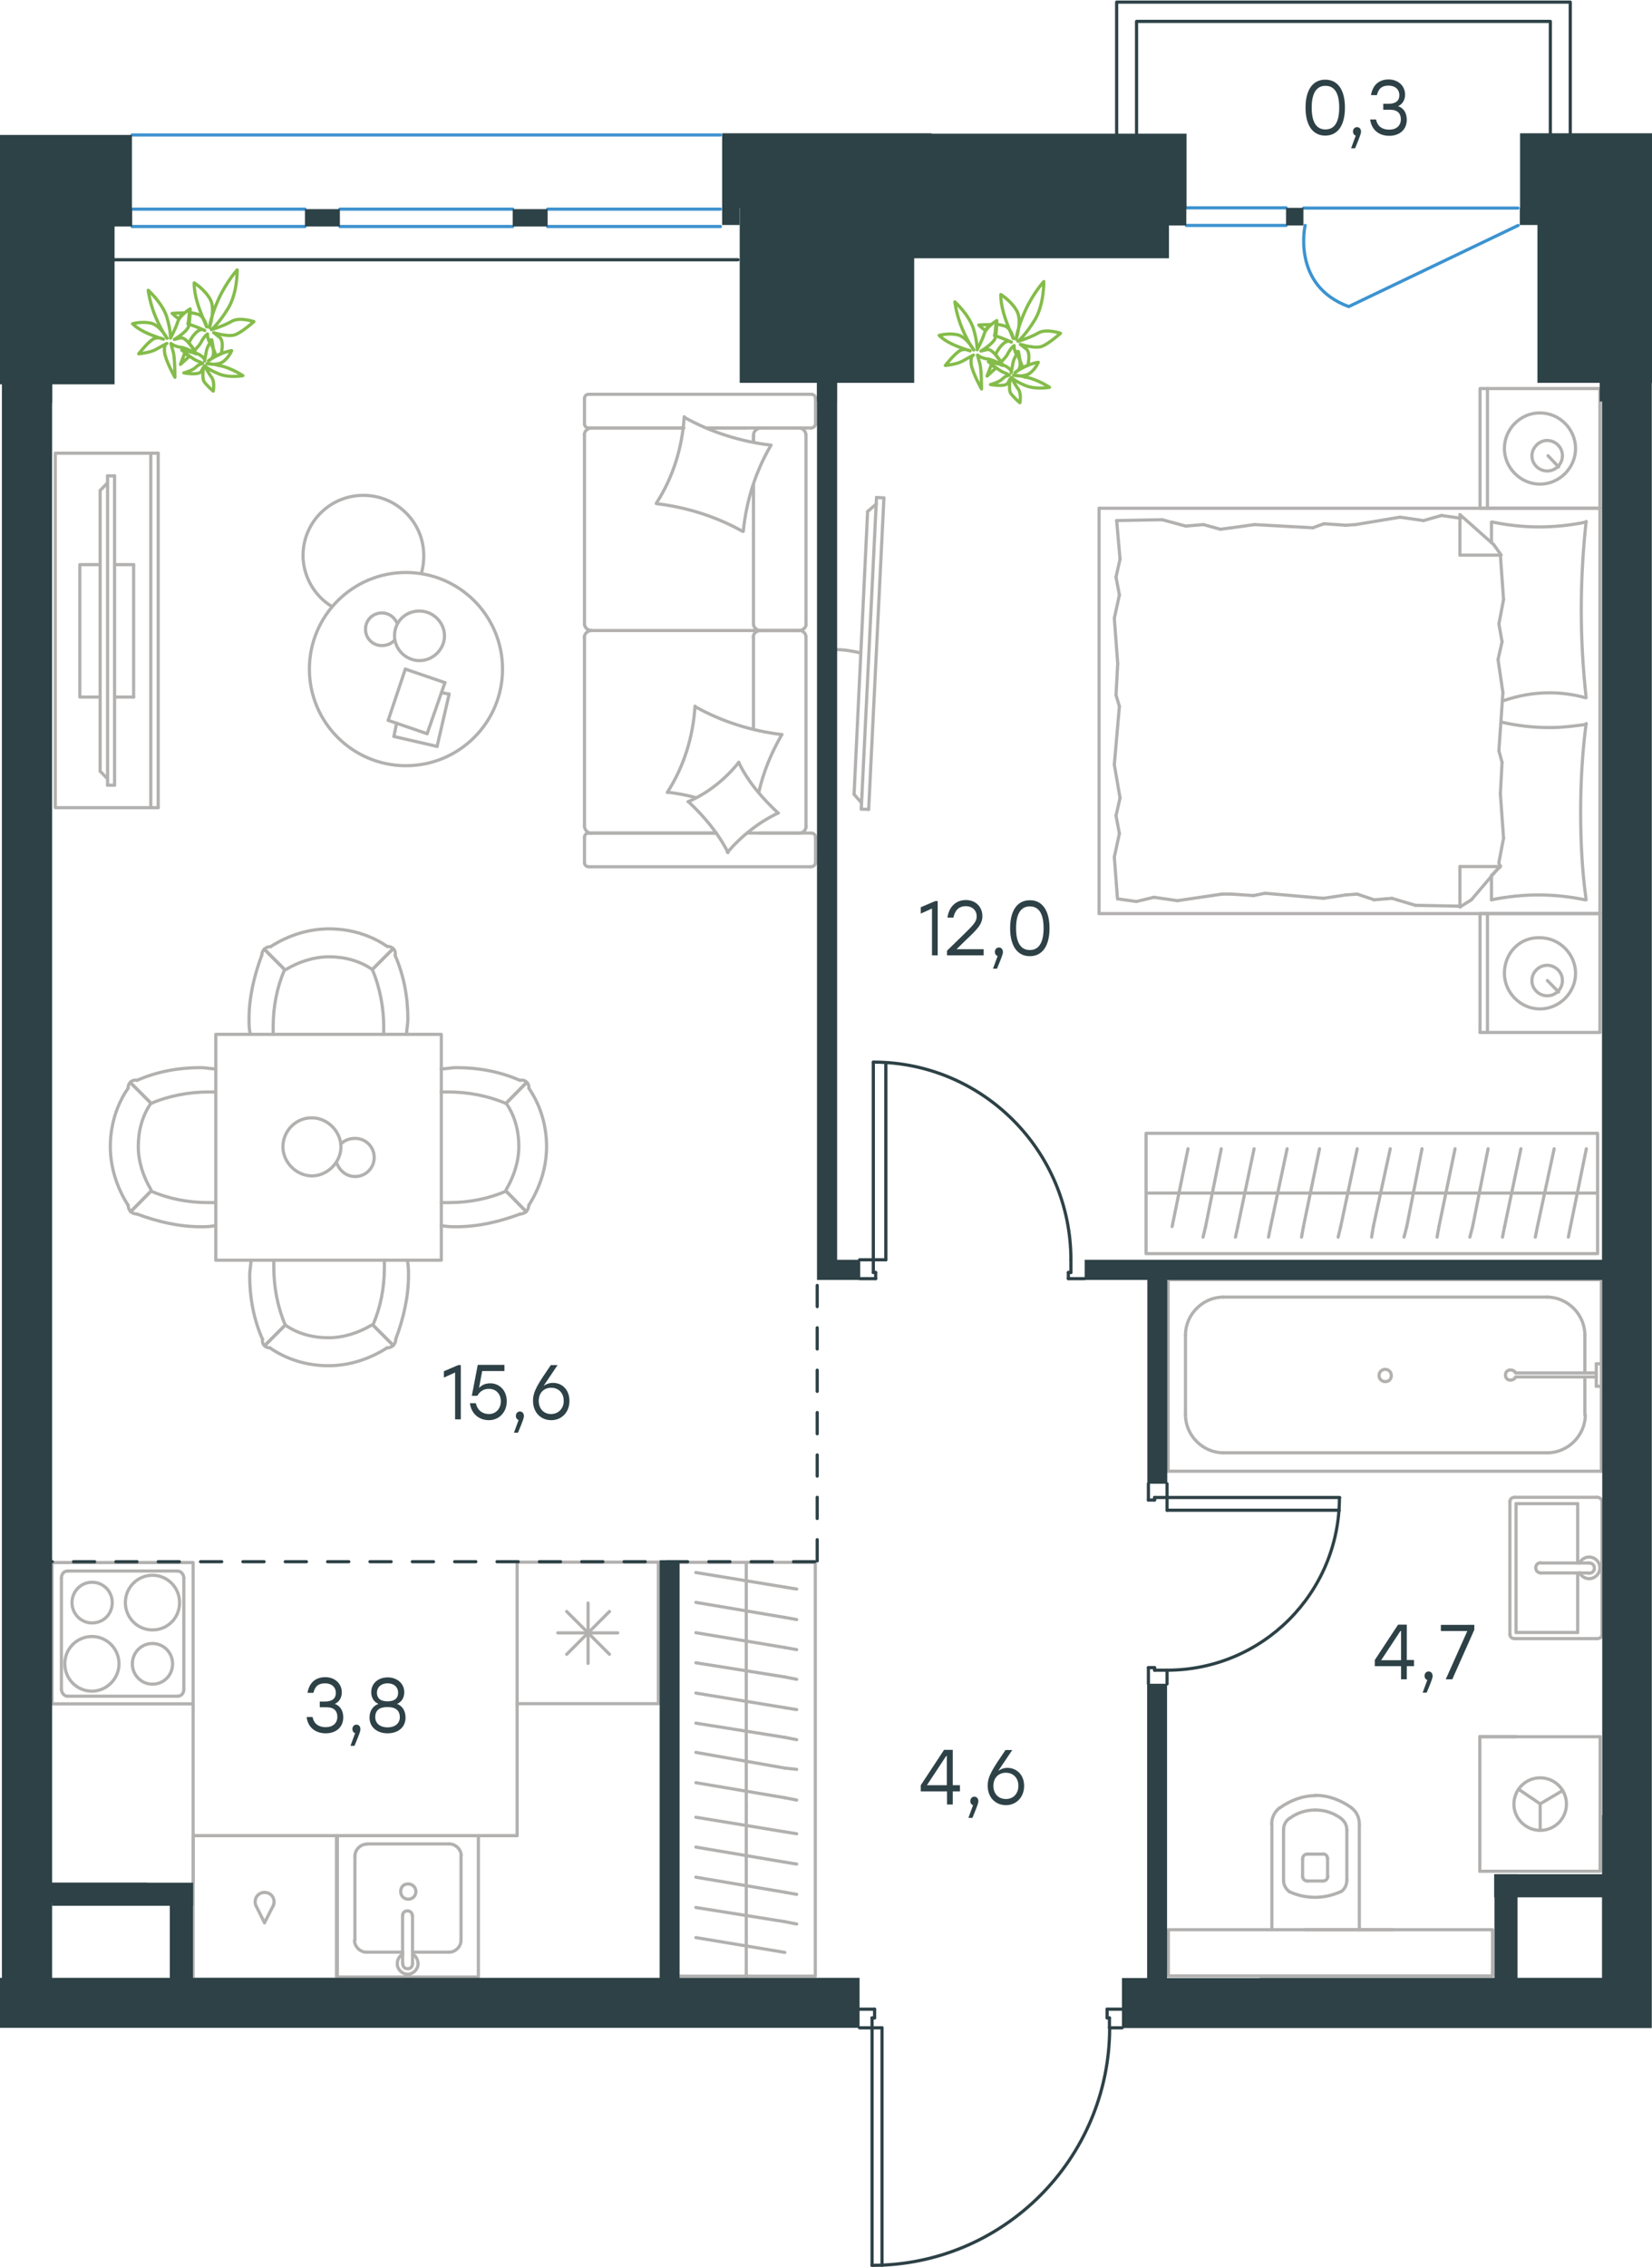 <?xml version="1.0" encoding="utf-8"?>
<!-- Generator: Adobe Illustrator 26.5.0, SVG Export Plug-In . SVG Version: 6.00 Build 0)  -->
<svg version="1.1" id="Слой_1" xmlns="http://www.w3.org/2000/svg" xmlns:xlink="http://www.w3.org/1999/xlink" x="0px" y="0px"
	 viewBox="0 0 780.1 1070" style="enable-background:new 0 0 780.1 1070;" xml:space="preserve">
<style type="text/css">
	.st0{fill:none;stroke:#B2B1B0;stroke-width:1.5;stroke-linecap:round;stroke-linejoin:round;stroke-miterlimit:22.926;}
	.st1{fill:none;stroke:#2D4146;stroke-width:1.5;stroke-linecap:round;stroke-linejoin:round;stroke-miterlimit:22.926;}
	.st2{enable-background:new    ;}
	.st3{fill:#2D4146;}
	
		.st4{fill:none;stroke:#2D4146;stroke-width:1.5;stroke-linecap:round;stroke-linejoin:round;stroke-miterlimit:22.926;stroke-dasharray:10;}
	.st5{fill:none;stroke:#84BC4A;stroke-width:1.5;stroke-linecap:round;stroke-linejoin:round;stroke-miterlimit:22.926;}
	.st6{fill-rule:evenodd;clip-rule:evenodd;fill:#2D4146;}
	.st7{fill-rule:evenodd;clip-rule:evenodd;fill:#2D4247;}
	.st8{fill:none;stroke:#3F93CF;stroke-width:1.5;stroke-linecap:round;stroke-linejoin:round;stroke-miterlimit:22.926;}
	.st9{fill:none;stroke:#2D4247;stroke-width:1.5;stroke-linecap:round;stroke-linejoin:round;stroke-miterlimit:22.926;}
	.st10{fill:none;stroke:#3C93D0;stroke-width:1.5;stroke-linecap:round;stroke-linejoin:round;stroke-miterlimit:22.926;}
</style>
<g>
	<line class="st0" x1="310.9" y1="737.3" x2="310.9" y2="804.1"/>
	<line class="st0" x1="277.7" y1="756.6" x2="277.7" y2="785.1"/>
	<line class="st0" x1="267.6" y1="780.8" x2="287.8" y2="760.6"/>
	<line class="st0" x1="267.6" y1="760.6" x2="287.8" y2="780.8"/>
	<line class="st0" x1="263.4" y1="770.7" x2="291.7" y2="770.7"/>
	<line class="st0" x1="310.9" y1="804.1" x2="244.2" y2="804.1"/>
	<line class="st0" x1="244.2" y1="737.3" x2="244.2" y2="804.1"/>
	<line class="st0" x1="310.9" y1="737.3" x2="244.2" y2="737.3"/>
</g>
<g>
	<path class="st0" d="M53,756.4c0-5.3-4.2-9.6-9.5-9.6s-9.5,4.3-9.5,9.6s4.2,9.6,9.5,9.6C48.7,766,53,762,53,756.4z"/>
	<path class="st0" d="M56.2,785.3c0-7-5.6-12.9-12.8-12.9c-6.9,0-12.8,5.6-12.8,12.9c0,7,5.6,12.9,12.8,12.9
		C50.4,798.2,56.2,792.3,56.2,785.3z"/>
	<path class="st0" d="M81.5,785.3c0-5.3-4.2-9.6-9.5-9.6s-9.5,4.3-9.5,9.6s4.2,9.6,9.5,9.6C77.3,794.9,81.5,790.7,81.5,785.3z"/>
	<path class="st0" d="M84.8,756.4c0-7-5.6-12.9-12.8-12.9c-6.9,0-12.8,5.6-12.8,12.9c0,7,5.6,12.9,12.8,12.9S84.8,763.6,84.8,756.4z
		"/>
	<line class="st0" x1="29" y1="797.3" x2="29" y2="744.8"/>
	<line class="st0" x1="83.9" y1="800.6" x2="31.9" y2="800.6"/>
	<line class="st0" x1="86.8" y1="744.8" x2="86.8" y2="797.3"/>
	<line class="st0" x1="31.9" y1="741.5" x2="83.9" y2="741.5"/>
	<path class="st0" d="M86.8,797.3L86.8,797.3c0,2-1.3,3.3-2.9,3.3"/>
	<path class="st0" d="M29,744.8L29,744.8c0-2,1.3-3.3,2.9-3.3"/>
	<path class="st0" d="M31.9,800.6L31.9,800.6c-1.6,0-2.9-1.7-2.9-3.3"/>
	<path class="st0" d="M83.9,741.5L83.9,741.5c1.6,0,2.9,1.7,2.9,3.3"/>
	<rect x="24.6" y="737.5" class="st0" width="66.6" height="66.7"/>
</g>
<g>
	<g>
		<rect x="159.3" y="866.4" class="st0" width="66.6" height="66.7"/>
		<line class="st0" x1="190.1" y1="904.2" x2="190.1" y2="926.6"/>
		<line class="st0" x1="194.8" y1="921.4" x2="212.2" y2="921.4"/>
		<line class="st0" x1="212.2" y1="870.3" x2="173" y2="870.3"/>
		<line class="st0" x1="173" y1="921.4" x2="190.1" y2="921.4"/>
		<line class="st0" x1="167.6" y1="876" x2="167.6" y2="915.8"/>
		<line class="st0" x1="194.8" y1="926.6" x2="194.8" y2="904.2"/>
		<line class="st0" x1="217.7" y1="915.8" x2="217.7" y2="876"/>
		<path class="st0" d="M190.1,904.2L190.1,904.2c0-1.3,0.9-2.3,2.3-2.3c1.3,0,2.3,0.9,2.3,2.3"/>
		<path class="st0" d="M217.7,915.8c0,2.9-2.6,5.6-5.6,5.6"/>
		<path class="st0" d="M194.8,922.3c1.6,0.9,2.6,2.6,2.6,4.6c0,2.6-2.3,4.9-4.9,4.9c-2.6,0-4.9-2.3-4.9-4.9c0-2,0.9-3.6,2.6-4.6"/>
		<path class="st0" d="M167.6,876c0-2.9,2.6-5.6,5.6-5.6"/>
		<path class="st0" d="M173,921.4c-2.9,0-5.6-2.6-5.6-5.6"/>
		<path class="st0" d="M212.2,870.3c2.9,0,5.6,2.6,5.6,5.6"/>
		<path class="st0" d="M194.8,926.6v0.3c0,1.3-0.9,2.3-2.3,2.3c-1.3,0-2.3-0.9-2.3-2.3v-0.3"/>
		<path class="st0" d="M189.2,892.8c0,2,1.6,3.6,3.6,3.6s3.6-1.6,3.6-3.6s-1.6-3.6-3.6-3.6C190.5,889.1,189.2,890.8,189.2,892.8z"/>
	</g>
	<g>
		<rect x="91.2" y="866.4" class="st0" width="67.7" height="67.8"/>
		<line class="st0" x1="124.9" y1="907.5" x2="129" y2="899.5"/>
		<line class="st0" x1="120.9" y1="899.5" x2="124.9" y2="907.5"/>
		<path class="st0" d="M120.9,899.5c-0.4-0.7-0.4-1.3-0.4-2c0-2.4,2-4.3,4.3-4.3"/>
		<path class="st0" d="M129,899.5c0.4-0.7,0.4-1.3,0.4-2c0-2.4-2-4.3-4.3-4.3"/>
	</g>
</g>
<line class="st0" x1="244.2" y1="804.1" x2="244.2" y2="866.4"/>
<line class="st0" x1="91.2" y1="804.3" x2="91.2" y2="889.1"/>
<line class="st0" x1="226" y1="866.4" x2="244.2" y2="866.4"/>
<g>
	<line class="st0" x1="352.4" y1="932.8" x2="352.4" y2="852.8"/>
	<line class="st0" x1="376.2" y1="865.5" x2="370.6" y2="864.6"/>
	<line class="st0" x1="370.6" y1="864.6" x2="328.6" y2="857.7"/>
	<line class="st0" x1="376.2" y1="879.8" x2="370.6" y2="878.9"/>
	<line class="st0" x1="370.6" y1="878.9" x2="328.6" y2="871.8"/>
	<line class="st0" x1="376.2" y1="894.1" x2="370.6" y2="893.1"/>
	<line class="st0" x1="370.6" y1="893.1" x2="328.6" y2="886"/>
	<line class="st0" x1="376.2" y1="908.1" x2="370.6" y2="907"/>
	<line class="st0" x1="370.6" y1="907" x2="328.6" y2="900.3"/>
	<line class="st0" x1="370.6" y1="921.5" x2="328.6" y2="914.5"/>
	<rect x="320.1" y="737.4" class="st0" width="64.9" height="195.3"/>
	<line class="st0" x1="352.4" y1="852.8" x2="352.4" y2="737.4"/>
	<line class="st0" x1="376.2" y1="750" x2="370.6" y2="749.1"/>
	<line class="st0" x1="370.6" y1="749.1" x2="328.6" y2="742.2"/>
	<line class="st0" x1="376.2" y1="764.4" x2="370.6" y2="763.4"/>
	<line class="st0" x1="370.6" y1="763.4" x2="328.6" y2="756.3"/>
	<line class="st0" x1="376.2" y1="778.6" x2="370.6" y2="777.6"/>
	<line class="st0" x1="370.6" y1="777.6" x2="328.6" y2="770.6"/>
	<line class="st0" x1="376.2" y1="792.6" x2="370.6" y2="791.5"/>
	<line class="st0" x1="370.6" y1="791.5" x2="328.6" y2="784.8"/>
	<line class="st0" x1="376.2" y1="806.9" x2="370.6" y2="806"/>
	<line class="st0" x1="370.6" y1="806" x2="328.6" y2="799.1"/>
	<line class="st0" x1="376.2" y1="821.1" x2="370.6" y2="820"/>
	<line class="st0" x1="370.6" y1="820" x2="328.6" y2="813.3"/>
	<line class="st0" x1="376.2" y1="835.1" x2="370.6" y2="834.5"/>
	<line class="st0" x1="370.6" y1="834.5" x2="328.6" y2="827.1"/>
	<line class="st0" x1="370.6" y1="848.5" x2="328.6" y2="841.4"/>
	<line class="st0" x1="376.2" y1="849.6" x2="370.6" y2="848.5"/>
</g>
<g>
	<line class="st0" x1="616.2" y1="910.8" x2="657.9" y2="910.8"/>
	<g>
		<line class="st0" x1="600.6" y1="861" x2="600.6" y2="910.8"/>
		<line class="st0" x1="636" y1="887.3" x2="636" y2="863.8"/>
		<line class="st0" x1="606.1" y1="863.8" x2="606.1" y2="887.3"/>
		<line class="st0" x1="626.9" y1="886" x2="626.9" y2="877.3"/>
		<line class="st0" x1="615.1" y1="877.3" x2="615.1" y2="886"/>
		<line class="st0" x1="617.4" y1="887.8" x2="624.7" y2="887.8"/>
		<line class="st0" x1="641.9" y1="910.8" x2="641.9" y2="861"/>
		<line class="st0" x1="624.7" y1="875.1" x2="617.4" y2="875.1"/>
		<path class="st0" d="M638.3,853.3c-5-3.6-10.9-5.9-16.8-5.9c0,0,0,0-0.5,0"/>
		<path class="st0" d="M624.7,887.8c1.3,0,2.3-0.9,2.3-2.3"/>
		<path class="st0" d="M633.3,892.8c1.8-1.3,2.7-3.2,2.7-5.5"/>
		<path class="st0" d="M626.9,877.3c0-1.3-0.9-2.3-2.3-2.3"/>
		<path class="st0" d="M633.3,858.3c-3.7-2.7-7.7-4-12.2-4"/>
		<path class="st0" d="M617.4,875.1c-1.3,0-2.3,0.9-2.3,2.3"/>
		<path class="st0" d="M615.1,885.5c0,1.3,0.9,2.3,2.3,2.3"/>
		<path class="st0" d="M606.1,887.3c0,2.3,0.9,4,2.7,5.5"/>
		<path class="st0" d="M608.8,892.8c3.7,1.8,8.2,2.7,12.2,2.7s8.2-0.9,12.2-2.7"/>
		<path class="st0" d="M608.8,858.3c-1.8,1.3-2.7,3.2-2.7,5.5"/>
		<path class="st0" d="M621.4,847.5L621.4,847.5c-6.3,0-12.2,2.3-17.2,5.9"/>
		<path class="st0" d="M641.9,861c0-3.2-1.3-5.9-3.7-7.7"/>
		<path class="st0" d="M604.2,853.3c-2.3,1.8-3.7,4.5-3.7,7.7"/>
		<path class="st0" d="M621.1,854.3L621.1,854.3c-4.5,0-8.6,1.3-12.2,4"/>
		<path class="st0" d="M636,863.8c0-2.3-0.9-4-2.7-5.5"/>
	</g>
	<rect x="551.7" y="910.8" class="st0" width="153.1" height="21.8"/>
</g>
<g>
	<line class="st0" x1="715.9" y1="709.7" x2="745" y2="709.7"/>
	<line class="st0" x1="745" y1="709.7" x2="745" y2="737.7"/>
	<line class="st0" x1="745" y1="742.4" x2="745" y2="770.5"/>
	<line class="st0" x1="715.9" y1="770.5" x2="715.9" y2="709.7"/>
	<line class="st0" x1="745" y1="770.5" x2="715.9" y2="770.5"/>
	<line class="st0" x1="756.5" y1="771.4" x2="756.5" y2="708.7"/>
	<line class="st0" x1="715.3" y1="773.4" x2="754.2" y2="773.4"/>
	<line class="st0" x1="713" y1="708.7" x2="713" y2="771.4"/>
	<line class="st0" x1="754.2" y1="706.7" x2="715.3" y2="706.7"/>
	<path class="st0" d="M715.3,706.7c-1.3,0-2.3,0.8-2.3,2"/>
	<path class="st0" d="M713,771.4c0,1.2,0.9,2,2.3,2"/>
	<path class="st0" d="M754.2,773.4c1.3,0,2.3-0.8,2.3-2"/>
	<path class="st0" d="M756.5,708.7c0-0.8-0.9-2-2.3-2"/>
	<line class="st0" x1="727.6" y1="742.4" x2="750.1" y2="742.4"/>
	<line class="st0" x1="750.1" y1="737.7" x2="727.6" y2="737.7"/>
	<path class="st0" d="M727.6,742.4L727.6,742.4c-1.3,0-2.4-1-2.4-2.4s1-2.4,2.3-2.4l0,0"/>
	<path class="st0" d="M745.9,737.7c0.8-1.7,2.6-2.8,4.5-2.8c2.8,0,5.1,2.3,5.1,5.1s-2.3,5.1-5.1,5.1c-1.9,0-3.7-1.1-4.5-2.8"/>
	<path class="st0" d="M750.1,737.7c0.1,0,0.2,0,0.4,0c1.3,0,2.4,1,2.4,2.4s-1,2.4-2.4,2.4c-0.1,0-0.2,0-0.4,0"/>
</g>
<g>
	<line class="st0" x1="748.4" y1="650.6" x2="748.4" y2="667.8"/>
	<line class="st0" x1="748.4" y1="630.1" x2="748.4" y2="648"/>
	<line class="st0" x1="730.7" y1="685.7" x2="577.7" y2="685.7"/>
	<line class="st0" x1="559.8" y1="667.8" x2="559.8" y2="630.1"/>
	<line class="st0" x1="551.6" y1="604" x2="756.2" y2="604"/>
	<line class="st0" x1="551.6" y1="694.4" x2="551.6" y2="604"/>
	<line class="st0" x1="577.7" y1="612.2" x2="730.7" y2="612.2"/>
	<line class="st0" x1="756.2" y1="694.4" x2="551.6" y2="694.4"/>
	<line class="st0" x1="756.2" y1="604" x2="756.2" y2="694.4"/>
	<path class="st0" d="M559.8,667.8c0,9.7,8.2,17.9,17.9,17.9"/>
	<path class="st0" d="M748.4,630.1c0-9.7-8.2-17.9-17.9-17.9"/>
	<path class="st0" d="M577.7,612.2c-9.7,0-17.9,8.2-17.9,17.9"/>
	<path class="st0" d="M730.7,685.7c9.7,0,17.9-8.2,17.9-17.9"/>
	<line class="st0" x1="756.2" y1="689" x2="756.2" y2="691.5"/>
	<line class="st0" x1="753.8" y1="649.9" x2="715.7" y2="649.9"/>
	<line class="st0" x1="715.7" y1="648" x2="753.8" y2="648"/>
	<line class="st0" x1="756.2" y1="643.7" x2="756.2" y2="654.3"/>
	<line class="st0" x1="756.2" y1="654.3" x2="753.8" y2="654.3"/>
	<line class="st0" x1="753.8" y1="654.3" x2="753.8" y2="643.7"/>
	<line class="st0" x1="753.8" y1="643.7" x2="756.2" y2="643.7"/>
	<path class="st0" d="M715.7,648c-0.5-0.9-1.4-1.4-2.4-1.4c-1.4,0-2.4,0.9-2.4,2.4c0,1.4,0.9,2.4,2.4,2.4c0.9,0,1.9-0.5,2.4-1.4"/>
	<path class="st0" d="M657,649.2c0-1.6-1.3-2.9-2.9-2.9c-1.6,0-2.9,1.3-2.9,2.9c0,1.6,1.3,2.9,2.9,2.9
		C656,652.1,657,650.8,657,649.2z"/>
</g>
<g>
	<line class="st0" x1="698.8" y1="883.2" x2="755.6" y2="883.2"/>
	<g>
		<line class="st0" x1="755.6" y1="819.7" x2="755.6" y2="883.2"/>
		<line class="st0" x1="715.9" y1="819.7" x2="698.8" y2="819.7"/>
		<line class="st0" x1="755.6" y1="819.7" x2="698.8" y2="819.7"/>
		<line class="st0" x1="727.3" y1="851.4" x2="717.1" y2="844.5"/>
		<line class="st0" x1="727.3" y1="851.4" x2="727.3" y2="863.9"/>
		<line class="st0" x1="727.3" y1="851.4" x2="737.9" y2="845.1"/>
		<path class="st0" d="M727.3,863.9c6.9,0,12.4-5.6,12.4-12.4c0-6.9-5.6-12.4-12.4-12.4c-6.9,0-12.4,5.6-12.4,12.4
			C714.8,858.1,720.4,863.9,727.3,863.9z"/>
		<line class="st0" x1="698.8" y1="819.7" x2="698.8" y2="883.2"/>
	</g>
</g>
<g>
	<line class="st0" x1="755.5" y1="431.2" x2="755.5" y2="487.3"/>
	<line class="st0" x1="698.9" y1="487.3" x2="698.9" y2="431.2"/>
	<line class="st0" x1="698.9" y1="431.2" x2="755.5" y2="431.2"/>
	<line class="st0" x1="755.5" y1="487.3" x2="698.9" y2="487.3"/>
	<line class="st0" x1="730.7" y1="462.8" x2="736" y2="468.2"/>
	<line class="st0" x1="702.4" y1="487.3" x2="702.4" y2="431.2"/>
	<path class="st0" d="M710.4,459.4c0,9.1,7.6,16.8,16.8,16.8c9.1,0,16.8-7.6,16.8-16.8c0-9.1-7.6-16.8-16.8-16.8
		C717.7,442.2,710.4,449.8,710.4,459.4z"/>
	<path class="st0" d="M723.4,462.8c0,4.2,3.5,7.2,7.2,7.2c4.2,0,7.2-3.4,7.2-7.2c0-4.2-3.5-7.2-7.2-7.2
		C726.9,455.6,723.4,458.7,723.4,462.8z"/>
	<line class="st0" x1="755.5" y1="239.9" x2="755.5" y2="431.2"/>
	<line class="st0" x1="704.3" y1="256.1" x2="704.3" y2="246.4"/>
	<line class="st0" x1="708.5" y1="409" x2="689.4" y2="409"/>
	<line class="st0" x1="704.3" y1="413.2" x2="708.5" y2="409"/>
	<line class="st0" x1="519" y1="239.9" x2="755.5" y2="239.9"/>
	<line class="st0" x1="689.4" y1="428.1" x2="689.4" y2="409"/>
	<line class="st0" x1="755.5" y1="431.2" x2="519" y2="431.2"/>
	<line class="st0" x1="689.4" y1="242.9" x2="705.4" y2="257.1"/>
	<line class="st0" x1="705.4" y1="257.1" x2="708.9" y2="262"/>
	<line class="st0" x1="704.3" y1="424.7" x2="704.3" y2="413.5"/>
	<line class="st0" x1="708.5" y1="262" x2="689.4" y2="262"/>
	<line class="st0" x1="708.5" y1="408.6" x2="694.8" y2="424.7"/>
	<line class="st0" x1="694.8" y1="424.7" x2="689.4" y2="428.1"/>
	<line class="st0" x1="689.4" y1="242.9" x2="689.4" y2="262"/>
	<line class="st0" x1="527" y1="328.1" x2="527.8" y2="313.2"/>
	<line class="st0" x1="528.9" y1="376.6" x2="526.2" y2="360.9"/>
	<line class="st0" x1="528.6" y1="393.4" x2="527" y2="385"/>
	<line class="st0" x1="527" y1="385" x2="528.9" y2="376.6"/>
	<line class="st0" x1="528.6" y1="333.4" x2="527" y2="328.1"/>
	<line class="st0" x1="526.2" y1="360.9" x2="528.6" y2="333.4"/>
	<line class="st0" x1="527.7" y1="424.3" x2="526.2" y2="404.5"/>
	<line class="st0" x1="526.2" y1="404.5" x2="528.6" y2="393.4"/>
	<line class="st0" x1="528.9" y1="263.9" x2="527.3" y2="245.7"/>
	<line class="st0" x1="528.6" y1="280.8" x2="527" y2="272.4"/>
	<line class="st0" x1="527" y1="272.4" x2="528.9" y2="263.9"/>
	<line class="st0" x1="527.8" y1="313.2" x2="526.2" y2="291.8"/>
	<line class="st0" x1="526.2" y1="291.8" x2="528.6" y2="280.8"/>
	<line class="st0" x1="519" y1="239.9" x2="519" y2="431.2"/>
	<path class="st0" d="M749,329.3c-1.5-13.7-2.3-27.5-2.3-41.6c0-13.7,0.8-27.9,2.3-41.6"/>
	<path class="st0" d="M709.4,330.9c7.6-2.6,14.4-3.9,22.4-3.9c5.7,0,11.5,0.8,16.8,2.3"/>
	<path class="st0" d="M749,246.4c-7.2,1.5-14.9,2.3-22.1,2.3c-7.6,0-14.9-0.8-22.1-2.3"/>
	<path class="st0" d="M749,341.9c-5.7,0.8-11.5,1.5-16.8,1.5c-8,0-15.6-0.8-23.3-2.6"/>
	<line class="st0" x1="640.9" y1="422" x2="635.5" y2="422.4"/>
	<line class="st0" x1="657.3" y1="424" x2="648.9" y2="424.7"/>
	<line class="st0" x1="648.9" y1="424.7" x2="640.9" y2="422"/>
	<line class="st0" x1="689.4" y1="427.7" x2="668.4" y2="427.3"/>
	<line class="st0" x1="668.4" y1="427.3" x2="657.3" y2="424"/>
	<line class="st0" x1="592" y1="422.7" x2="581.6" y2="422"/>
	<line class="st0" x1="635.5" y1="422.4" x2="624.9" y2="424"/>
	<line class="st0" x1="597.3" y1="421.6" x2="592" y2="422.7"/>
	<line class="st0" x1="624.9" y1="424" x2="597.3" y2="421.6"/>
	<line class="st0" x1="581.6" y1="422" x2="577" y2="422"/>
	<line class="st0" x1="544.9" y1="423.5" x2="536.6" y2="425.5"/>
	<line class="st0" x1="536.6" y1="425.5" x2="528.2" y2="424.3"/>
	<line class="st0" x1="577" y1="422" x2="556" y2="425.1"/>
	<line class="st0" x1="556" y1="425.1" x2="544.9" y2="423.5"/>
	<line class="st0" x1="576.3" y1="249.8" x2="581.6" y2="249.1"/>
	<line class="st0" x1="559.9" y1="248.3" x2="568.3" y2="247.6"/>
	<line class="st0" x1="568.3" y1="247.6" x2="576.3" y2="249.8"/>
	<line class="st0" x1="527.3" y1="245.7" x2="548.8" y2="245.3"/>
	<line class="st0" x1="548.8" y1="245.3" x2="559.9" y2="248.3"/>
	<line class="st0" x1="625.2" y1="247.2" x2="635.5" y2="247.9"/>
	<line class="st0" x1="581.6" y1="249.1" x2="592.4" y2="247.6"/>
	<line class="st0" x1="619.9" y1="249.1" x2="625.2" y2="247.2"/>
	<line class="st0" x1="592.4" y1="247.6" x2="619.9" y2="249.1"/>
	<line class="st0" x1="635.5" y1="247.9" x2="640.1" y2="247.6"/>
	<line class="st0" x1="689" y1="244.5" x2="689.8" y2="244.5"/>
	<line class="st0" x1="672.2" y1="245.7" x2="680.7" y2="243.3"/>
	<line class="st0" x1="680.7" y1="243.3" x2="689" y2="244.5"/>
	<line class="st0" x1="640.1" y1="247.6" x2="661.1" y2="244.1"/>
	<line class="st0" x1="661.1" y1="244.1" x2="672.2" y2="245.7"/>
	<path class="st0" d="M749,424.7c-1.9-13.7-2.6-27.5-2.6-41.6c0-13.7,0.8-27.9,2.6-41.6"/>
	<path class="st0" d="M704.3,424.7c7.2-1.5,14.9-2.3,22.1-2.3c7.6,0,14.9,0.8,22.1,2.3"/>
	<line class="st0" x1="709.3" y1="359.8" x2="708.5" y2="374.6"/>
	<line class="st0" x1="707.4" y1="311.3" x2="709.7" y2="326.9"/>
	<line class="st0" x1="707.8" y1="294.5" x2="709.3" y2="302.9"/>
	<line class="st0" x1="709.3" y1="302.9" x2="707.4" y2="311.3"/>
	<line class="st0" x1="707.8" y1="354.4" x2="709.3" y2="359.8"/>
	<line class="st0" x1="709.7" y1="326.9" x2="707.8" y2="354.4"/>
	<line class="st0" x1="708.5" y1="262" x2="710" y2="283"/>
	<line class="st0" x1="710" y1="283" x2="707.8" y2="294.5"/>
	<line class="st0" x1="707.8" y1="407.1" x2="708.2" y2="409"/>
	<line class="st0" x1="708.5" y1="374.6" x2="710" y2="395.6"/>
	<line class="st0" x1="710" y1="395.6" x2="707.8" y2="407.1"/>
	<line class="st0" x1="755.5" y1="183.4" x2="755.5" y2="239.9"/>
	<line class="st0" x1="698.9" y1="239.9" x2="698.9" y2="183.4"/>
	<line class="st0" x1="699.3" y1="183.4" x2="755.5" y2="183.4"/>
	<line class="st0" x1="755.5" y1="239.9" x2="699.3" y2="239.9"/>
	<line class="st0" x1="731" y1="215.1" x2="736" y2="220.4"/>
	<line class="st0" x1="702.4" y1="239.9" x2="702.4" y2="183.4"/>
	<path class="st0" d="M710.4,211.7c0,9.1,7.6,16.8,16.8,16.8c9.1,0,16.8-7.6,16.8-16.8s-7.6-16.8-16.8-16.8
		C718,194.8,710.4,202.5,710.4,211.7z"/>
	<path class="st0" d="M723.4,215.1c0,4.2,3.5,7.2,7.2,7.2c4.2,0,7.2-3.5,7.2-7.2c0-4.2-3.5-7.2-7.2-7.2
		C726.9,207.8,723.4,211.3,723.4,215.1z"/>
</g>
<g>
	<path class="st0" d="M406.5,308.2c-3.9-0.9-7.8-1.6-11.6-1.6"/>
	<line class="st0" x1="413.9" y1="234.8" x2="406.7" y2="381.9"/>
	<line class="st0" x1="410.2" y1="382" x2="417.4" y2="235"/>
	<line class="st0" x1="417.4" y1="235" x2="413.9" y2="234.8"/>
	<line class="st0" x1="403.3" y1="374.9" x2="409.7" y2="241.4"/>
	<line class="st0" x1="406.7" y1="378.8" x2="403.3" y2="374.9"/>
	<line class="st0" x1="409.7" y1="241.4" x2="413.8" y2="237.9"/>
	<line class="st0" x1="410.2" y1="382" x2="406.7" y2="381.9"/>
</g>
<g>
	<line class="st0" x1="541.2" y1="563.1" x2="628.3" y2="563.1"/>
	<line class="st0" x1="614.6" y1="583.9" x2="615.5" y2="578.9"/>
	<line class="st0" x1="615.5" y1="578.9" x2="623.1" y2="542.2"/>
	<line class="st0" x1="599" y1="583.9" x2="600" y2="578.9"/>
	<line class="st0" x1="600" y1="578.9" x2="607.8" y2="542.2"/>
	<line class="st0" x1="583.4" y1="583.9" x2="584.5" y2="578.9"/>
	<line class="st0" x1="584.5" y1="578.9" x2="592.2" y2="542.2"/>
	<line class="st0" x1="568.1" y1="583.9" x2="569.3" y2="578.9"/>
	<line class="st0" x1="569.3" y1="578.9" x2="576.7" y2="542.2"/>
	<line class="st0" x1="553.5" y1="578.9" x2="561" y2="542.2"/>
	<rect x="541.2" y="534.9" class="st0" width="213.2" height="56.8"/>
	<line class="st0" x1="628.3" y1="563.1" x2="754.4" y2="563.1"/>
	<line class="st0" x1="740.6" y1="583.9" x2="741.6" y2="578.9"/>
	<line class="st0" x1="741.6" y1="578.9" x2="749.1" y2="542.2"/>
	<line class="st0" x1="725" y1="583.9" x2="726" y2="578.9"/>
	<line class="st0" x1="726" y1="578.9" x2="733.9" y2="542.2"/>
	<line class="st0" x1="709.5" y1="583.9" x2="710.5" y2="578.9"/>
	<line class="st0" x1="710.5" y1="578.9" x2="718.2" y2="542.2"/>
	<line class="st0" x1="694.1" y1="583.9" x2="695.4" y2="578.9"/>
	<line class="st0" x1="695.4" y1="578.9" x2="702.7" y2="542.2"/>
	<line class="st0" x1="678.6" y1="583.9" x2="679.5" y2="578.9"/>
	<line class="st0" x1="679.5" y1="578.9" x2="687.1" y2="542.2"/>
	<line class="st0" x1="663" y1="583.9" x2="664.3" y2="578.9"/>
	<line class="st0" x1="664.3" y1="578.9" x2="671.5" y2="542.2"/>
	<line class="st0" x1="647.7" y1="583.9" x2="648.5" y2="578.9"/>
	<line class="st0" x1="648.5" y1="578.9" x2="656.5" y2="542.2"/>
	<line class="st0" x1="633.1" y1="578.9" x2="640.9" y2="542.2"/>
	<line class="st0" x1="631.9" y1="583.9" x2="633.1" y2="578.9"/>
</g>
<g>
	<line class="st0" x1="355.8" y1="228.9" x2="355.8" y2="294.5"/>
	<line class="st0" x1="276" y1="407.1" x2="276" y2="395.2"/>
	<line class="st0" x1="276" y1="389.9" x2="276" y2="300.6"/>
	<line class="st0" x1="333.7" y1="202" x2="352.4" y2="202"/>
	<line class="st0" x1="279.3" y1="202" x2="322.9" y2="202"/>
	<line class="st0" x1="279.3" y1="393.2" x2="338.2" y2="393.2"/>
	<line class="st0" x1="358.8" y1="297.6" x2="377.6" y2="297.6"/>
	<line class="st0" x1="355.8" y1="300.6" x2="355.8" y2="344"/>
	<line class="st0" x1="385.1" y1="188.1" x2="385.1" y2="200"/>
	<line class="st0" x1="377.6" y1="297.6" x2="358.8" y2="297.6"/>
	<line class="st0" x1="380.6" y1="389.9" x2="380.6" y2="300.6"/>
	<line class="st0" x1="338.2" y1="393.2" x2="278" y2="393.2"/>
	<line class="st0" x1="276" y1="294.5" x2="276" y2="205.4"/>
	<line class="st0" x1="276" y1="200" x2="276" y2="188.1"/>
	<line class="st0" x1="355.8" y1="205.4" x2="355.8" y2="208.7"/>
	<line class="st0" x1="382.8" y1="202" x2="333.7" y2="202"/>
	<line class="st0" x1="355.8" y1="205.4" x2="355.8" y2="208.7"/>
	<line class="st0" x1="377.6" y1="202" x2="358.8" y2="202"/>
	<line class="st0" x1="377.6" y1="297.6" x2="358.8" y2="297.6"/>
	<line class="st0" x1="380.6" y1="294.5" x2="380.6" y2="205.4"/>
	<line class="st0" x1="322.9" y1="202" x2="278" y2="202"/>
	<line class="st0" x1="382.8" y1="409.1" x2="278" y2="409.1"/>
	<line class="st0" x1="385.1" y1="395.2" x2="385.1" y2="407.1"/>
	<line class="st0" x1="352.8" y1="393.2" x2="382.8" y2="393.2"/>
	<line class="st0" x1="358.8" y1="297.6" x2="279.3" y2="297.6"/>
	<line class="st0" x1="358.8" y1="393.2" x2="377.6" y2="393.2"/>
	<path class="st0" d="M382.8,202c1.6,0,2.3-1.1,2.3-2"/>
	<path class="st0" d="M278,393.2c-1.4,0-2,1.1-2,2"/>
	<path class="st0" d="M385.1,395.2c0-1.4-1.1-2-2-2"/>
	<path class="st0" d="M355.8,294.5c0,1.5,1.4,3.1,3.4,3.1"/>
	<path class="st0" d="M377.6,393.2c1.5,0,3.1-1.4,3.1-3.4"/>
	<path class="st0" d="M380.6,205.4c0-1.7-1.4-3.4-3.4-3.4"/>
	<path class="st0" d="M276,294.5c0,1.5,1.4,3.1,3.4,3.1"/>
	<path class="st0" d="M377.3,297.6c1.7,0,3.4-1.3,3.4-3.1"/>
	<path class="st0" d="M279.3,297.6c-1.7,0-3.4,1.4-3.4,3.4"/>
	<path class="st0" d="M385.1,188.1c0-1.4-1.1-2-2-2H278c-1.4,0-2,1.1-2,2"/>
	<path class="st0" d="M380.6,300.6c0-1.5-1.4-3.1-3.4-3.1"/>
	<path class="st0" d="M276,407.1c0,1.4,1.1,2,2,2"/>
	<path class="st0" d="M279.3,202c-1.7,0-3.4,1.4-3.4,3.4"/>
	<path class="st0" d="M276,200c0,1.4,1.1,2,2,2"/>
	<path class="st0" d="M276,389.9c0,1.7,1.4,3.4,3.4,3.4"/>
	<path class="st0" d="M359.5,202c-1.9,0-3.7,1.4-3.7,3.4"/>
	<path class="st0" d="M359.1,297.6c-1.7,0-3.4,1.3-3.4,3.1"/>
	<path class="st0" d="M382.8,409.1c1.6,0,2.3-1.1,2.3-2"/>
	<path class="st0" d="M350.7,250.8c-12.5-7-26.5-11.4-40.8-13.1"/>
	<path class="st0" d="M343.8,402.4c-4.7-9.2-11.2-17-18.7-24"/>
	<path class="st0" d="M324.9,378.4c9.2-3.9,17.6-10.6,24-18.6"/>
	<path class="st0" d="M310,237.4c7.8-12,12.2-26.2,13.1-40.7"/>
	<path class="st0" d="M328.4,333.6c12.5,7,26.5,11.4,40.8,13.1"/>
	<path class="st0" d="M369.2,346.7c-5,8.7-8.7,17.6-10.9,27.3"/>
	<path class="st0" d="M315.1,374c7.8-12,12.2-26.2,13.1-40.7"/>
	<path class="st0" d="M323.2,197c12.5,7,26.5,11.4,40.8,13.1"/>
	<path class="st0" d="M364.1,210.1c-7.2,12.2-11.7,26.2-13.1,40.7"/>
	<path class="st0" d="M348.8,359.8c4.4,9.2,11.2,17,18.7,24"/>
	<path class="st0" d="M328.4,376.4c-4.1-1.1-8.9-2-13.1-2.5"/>
	<path class="st0" d="M367.5,383.7c-9.2,4.4-17.3,10.8-24,18.6"/>
</g>
<g>
	<line class="st0" x1="206.4" y1="352.3" x2="186" y2="347.6"/>
	<line class="st0" x1="186" y1="347.6" x2="187.3" y2="341.3"/>
	<line class="st0" x1="208.4" y1="326.9" x2="212.1" y2="327.6"/>
	<line class="st0" x1="212.1" y1="327.6" x2="206.4" y2="352.3"/>
	<line class="st0" x1="201.7" y1="346.3" x2="183.3" y2="340"/>
	<line class="st0" x1="183.3" y1="340" x2="191.4" y2="315.8"/>
	<line class="st0" x1="191.4" y1="315.8" x2="210.1" y2="322.2"/>
	<line class="st0" x1="210.1" y1="322.2" x2="201.7" y2="346.3"/>
	<ellipse class="st0" cx="191.7" cy="315.8" rx="45.6" ry="45.6"/>
	<path class="st0" d="M186.3,300.1c0,6.4,5.4,11.7,11.8,11.7c6.4,0,11.8-5.4,11.8-11.7c0-6.3-5.4-11.7-11.8-11.7
		C191.4,288.4,186.3,293.4,186.3,300.1z"/>
	<path class="st0" d="M186.3,302.1c-1.3,1.7-3.7,2.6-6,2.6c-4.3,0-7.7-3.4-7.7-7.7c0-4.3,3.4-7.7,7.7-7.7c3.4,0,6,2,7.3,5"/>
	<path class="st0" d="M156.8,286.3c-8.4-5-13.7-14.4-13.7-24.1c0-15.7,12.7-28.4,28.5-28.4c15.7,0,28.5,12.7,28.5,28.4
		c0,2.8-0.3,5.6-1.1,8.4"/>
</g>
<g>
	<g>
		<line class="st0" x1="71.2" y1="381.2" x2="71.2" y2="213.9"/>
		<polyline class="st0" points="74.7,213.9 26.1,213.9 26.1,381.2 74.7,381.2 		"/>
		<line class="st0" x1="74.7" y1="381.2" x2="74.7" y2="213.9"/>
	</g>
	<g>
		<polyline class="st0" points="47.3,266.5 37.7,266.5 37.7,329 47.3,329 		"/>
		<line class="st0" x1="54.1" y1="329" x2="63.1" y2="329"/>
		<line class="st0" x1="63.1" y1="329" x2="63.1" y2="266.5"/>
		<line class="st0" x1="63.1" y1="266.5" x2="54.1" y2="266.5"/>
		<line class="st0" x1="54.1" y1="370.6" x2="50.8" y2="370.6"/>
		<line class="st0" x1="47.3" y1="231.5" x2="50.8" y2="227.9"/>
		<line class="st0" x1="50.8" y1="367.6" x2="47.3" y2="364"/>
		<line class="st0" x1="50.8" y1="224.6" x2="50.8" y2="370.6"/>
		<line class="st0" x1="54.1" y1="370.6" x2="54.1" y2="224.6"/>
		<line class="st0" x1="54.1" y1="224.6" x2="50.8" y2="224.6"/>
		<line class="st0" x1="47.3" y1="364" x2="47.3" y2="231.5"/>
	</g>
</g>
<g>
	<rect x="101.9" y="488.2" class="st0" width="106.5" height="106.6"/>
	<path class="st0" d="M239,520.7c4.2,6,6,13.2,6,20.4s-2.4,14.4-6,20.4"/>
	<path class="st0" d="M208.3,504.5c2.4,0,4.8-0.6,7.2-0.6c10.2,0,20.4,1.8,30,6"/>
	<path class="st0" d="M245.6,573c-9.6,3.6-19.8,6-30,6c-2.4,0-4.8,0-7.2-0.6"/>
	<path class="st0" d="M208.3,515.4c1.2,0,2.4,0,3.6,0c9,0,18.6,1.8,27,5.4"/>
	<path class="st0" d="M239,562.2c-8.4,3.6-17.4,5.4-27,5.4c-1.2,0-2.4,0-3.6,0"/>
	<path class="st0" d="M249.7,513.6c5.4,7.8,8.4,17.4,8.4,27.6c0,9.6-3,19.2-8.4,27.7"/>
	<line class="st0" x1="239" y1="520.7" x2="248.5" y2="511.1"/>
	<line class="st0" x1="239" y1="562.2" x2="248.5" y2="571.9"/>
	<line class="st0" x1="239" y1="520.7" x2="248.5" y2="511.1"/>
	<line class="st0" x1="239" y1="562.2" x2="248.5" y2="571.9"/>
	<path class="st0" d="M249.7,568.8c0,2.4-1.8,4.2-4.2,4.2"/>
	<path class="st0" d="M245.6,509.9c2.4-0.5,4.2,1.2,4.2,3.6"/>
	<path class="st0" d="M71.3,520.7c-4.2,6-6,13.2-6,20.4s2.4,14.4,6,20.4"/>
	<path class="st0" d="M101.9,504.5c-2.4,0-4.8-0.6-7.2-0.6c-10.2,0-20.4,1.8-30,6"/>
	<path class="st0" d="M64.7,573c9.6,3.6,19.8,6,30,6c2.4,0,4.8,0,7.2-0.6"/>
	<path class="st0" d="M101.9,515.4c-1.2,0-2.4,0-3.6,0c-9,0-18.6,1.8-27,5.4"/>
	<path class="st0" d="M71.3,562.2c8.4,3.6,17.4,5.4,27,5.4c1.2,0,2.4,0,3.6,0"/>
	<path class="st0" d="M60.5,513.6c-5.4,7.8-8.4,17.4-8.4,27.6c0,9.6,3,19.2,8.4,27.7"/>
	<line class="st0" x1="71.3" y1="520.7" x2="61.7" y2="511.1"/>
	<line class="st0" x1="71.3" y1="562.2" x2="61.7" y2="571.9"/>
	<line class="st0" x1="71.3" y1="520.7" x2="61.7" y2="511.1"/>
	<line class="st0" x1="71.3" y1="562.2" x2="61.7" y2="571.9"/>
	<path class="st0" d="M60.5,568.8c0,2.4,1.8,4.2,4.2,4.2"/>
	<path class="st0" d="M64.7,509.9c-2.4-0.5-4.2,1.2-4.2,3.6"/>
	<path class="st0" d="M175.8,457.6c-6-4.2-13.2-6-20.4-6s-14.4,2.4-20.4,6"/>
	<path class="st0" d="M192,488.2c0-2.4,0.6-4.8,0.6-7.2c0-10.2-1.8-20.4-6-30"/>
	<path class="st0" d="M123.6,450.9c-3.6,9.6-6,19.9-6,30c0,2.4,0,4.8,0.6,7.2"/>
	<path class="st0" d="M181.2,488.2c0-1.2,0-2.4,0-3.6c0-9-1.8-18.6-5.4-27"/>
	<path class="st0" d="M134.4,457.6c-3.6,8.4-5.4,17.4-5.4,27c0,1.2,0,2.4,0,3.6"/>
	<path class="st0" d="M183,446.8c-7.8-5.4-17.4-8.4-27.6-8.4c-9.6,0-19.2,3-27.6,8.4"/>
	<line class="st0" x1="175.8" y1="457.6" x2="185.4" y2="448"/>
	<line class="st0" x1="134.4" y1="457.6" x2="124.8" y2="448"/>
	<line class="st0" x1="175.8" y1="457.6" x2="185.4" y2="448"/>
	<line class="st0" x1="134.4" y1="457.6" x2="124.8" y2="448"/>
	<path class="st0" d="M127.8,446.8c-2.4,0-4.2,1.8-4.2,4.2"/>
	<path class="st0" d="M186.6,450.9c0.5-2.4-1.2-4.2-3.6-4.2"/>
	<path class="st0" d="M133.6,541.3c0,7.3,6.4,13.7,13.7,13.7s13.7-6.4,13.7-13.7s-6.4-13.7-13.7-13.7
		C139.6,527.5,133.6,533.9,133.6,541.3z"/>
	<path class="st0" d="M161,539.9c1.7-1.7,4-2.6,6.7-2.6c5,0,9,4,9,9s-4,9-9,9c-4,0-7.3-2.6-8.7-6.4"/>
	<path class="st0" d="M134.7,625.4c6,4.2,13.2,6,20.4,6s14.4-2.4,20.4-6"/>
	<path class="st0" d="M118.5,594.8c0,2.4-0.6,4.8-0.6,7.2c0,10.2,1.8,20.4,6,30"/>
	<path class="st0" d="M186.9,632c3.6-9.6,6-19.9,6-30c0-2.4,0-4.8-0.6-7.2"/>
	<path class="st0" d="M129.3,594.8c0,1.2,0,2.4,0,3.6c0,9,1.8,18.6,5.4,27"/>
	<path class="st0" d="M176.1,625.4c3.6-8.4,5.4-17.4,5.4-27c0-1.2,0-2.4,0-3.6"/>
	<path class="st0" d="M127.5,636.2c7.8,5.4,17.4,8.4,27.6,8.4c9.6,0,19.2-3,27.6-8.4"/>
	<line class="st0" x1="134.7" y1="625.4" x2="125.1" y2="635"/>
	<line class="st0" x1="176.1" y1="625.4" x2="185.7" y2="635"/>
	<line class="st0" x1="134.7" y1="625.4" x2="125.1" y2="635"/>
	<line class="st0" x1="176.1" y1="625.4" x2="185.7" y2="635"/>
	<path class="st0" d="M182.7,636.2c2.4,0,4.2-1.8,4.2-4.2"/>
	<path class="st0" d="M124,632c-0.5,2.4,1.2,4.2,3.6,4.2"/>
</g>
<line class="st1" x1="551.1" y1="706.8" x2="551.1" y2="712.8"/>
<line class="st1" x1="551.1" y1="706.8" x2="632.6" y2="706.8"/>
<line class="st1" x1="551.1" y1="712.8" x2="632.4" y2="712.8"/>
<line class="st1" x1="542.3" y1="794.8" x2="542.3" y2="787.1"/>
<line class="st1" x1="551.1" y1="788.3" x2="551.1" y2="794.8"/>
<line class="st1" x1="545.2" y1="788.3" x2="551.1" y2="788.3"/>
<line class="st1" x1="545.2" y1="787.1" x2="545.2" y2="788.3"/>
<line class="st1" x1="542.3" y1="787.1" x2="545.2" y2="787.1"/>
<path class="st1" d="M551.1,788.3c45,0,81.4-36.4,81.4-81.4"/>
<line class="st1" x1="542.3" y1="700.3" x2="542.3" y2="708"/>
<line class="st1" x1="551.1" y1="706.8" x2="551.1" y2="700.3"/>
<line class="st1" x1="545.2" y1="706.8" x2="551.1" y2="706.8"/>
<line class="st1" x1="545.2" y1="708" x2="545.2" y2="706.8"/>
<line class="st1" x1="542.3" y1="708" x2="545.2" y2="708"/>
<line class="st1" x1="412.4" y1="594.6" x2="418.3" y2="594.6"/>
<line class="st1" x1="412.4" y1="594.6" x2="412.4" y2="501.4"/>
<line class="st1" x1="418.3" y1="594.6" x2="418.3" y2="501.6"/>
<line class="st1" x1="512.2" y1="603.5" x2="504.5" y2="603.5"/>
<line class="st1" x1="505.7" y1="600.6" x2="505.7" y2="594.6"/>
<line class="st1" x1="504.5" y1="600.6" x2="505.7" y2="600.6"/>
<line class="st1" x1="504.5" y1="603.5" x2="504.5" y2="600.6"/>
<path class="st1" d="M505.7,594.6c0-51.5-41.8-93.3-93.3-93.3"/>
<line class="st1" x1="405.9" y1="603.5" x2="413.5" y2="603.5"/>
<line class="st1" x1="412.4" y1="594.6" x2="405.9" y2="594.6"/>
<line class="st1" x1="412.4" y1="600.6" x2="412.4" y2="594.6"/>
<line class="st1" x1="413.5" y1="600.6" x2="412.4" y2="600.6"/>
<line class="st1" x1="413.5" y1="603.5" x2="413.5" y2="600.6"/>
<line class="st1" x1="411.8" y1="957.1" x2="416.5" y2="957.1"/>
<line class="st1" x1="411.8" y1="957.1" x2="411.8" y2="1069.2"/>
<line class="st1" x1="416.5" y1="957.1" x2="416.5" y2="1069.2"/>
<line class="st1" x1="529.9" y1="948.3" x2="522.8" y2="948.3"/>
<line class="st1" x1="523.9" y1="957.1" x2="529.9" y2="957.1"/>
<line class="st1" x1="523.9" y1="952.4" x2="523.9" y2="957.1"/>
<line class="st1" x1="522.8" y1="952.4" x2="523.9" y2="952.4"/>
<line class="st1" x1="522.8" y1="948.3" x2="522.8" y2="952.4"/>
<path class="st1" d="M411.8,1069.2c61.9,0,112.2-50.2,112.2-112.2"/>
<line class="st1" x1="405.9" y1="948.3" x2="413" y2="948.3"/>
<line class="st1" x1="411.8" y1="957.1" x2="405.9" y2="957.1"/>
<line class="st1" x1="411.8" y1="952.4" x2="411.8" y2="957.1"/>
<line class="st1" x1="413" y1="952.4" x2="411.8" y2="952.4"/>
<line class="st1" x1="413" y1="948.3" x2="413" y2="952.4"/>
<g class="st2">
	<path class="st3" d="M442.8,425.2v25.7h-2.7v-22.1l-5.3,2.4v-3l6.8-2.9H442.8z"/>
	<path class="st3" d="M464.5,450.9h-17.3v-2.2l6.7-6.5c5.6-5.5,7.3-7,7.3-9.7c0-2.8-2-4.8-5.2-4.8c-3.3,0-5.1,2.1-5.8,5.4h-2.8
		c0.7-5.1,4-8.3,8.7-8.3c4.7,0,7.8,3.3,7.8,7.6c0,3.8-2.4,6.2-7.8,11.3l-4.4,4.3h12.8V450.9z"/>
	<path class="st3" d="M470.8,457.2h-1.9l2.2-6c-0.8-0.2-1.3-1-1.3-1.9c0-1.2,0.8-2.1,1.9-2.1c0.8,0,1.9,0.5,1.9,2.2
		C473.6,449.9,473.5,450.8,470.8,457.2z"/>
	<path class="st3" d="M495.6,438.1c0,8.4-3.4,13.2-9.3,13.2c-5.8,0-9.3-4.7-9.3-13.2s3.5-13.2,9.3-13.2
		C492.1,424.8,495.6,429.7,495.6,438.1z M492.8,438.1c0-7.4-2.6-10.3-6.5-10.3s-6.5,3-6.5,10.3c0,7.4,2.6,10.3,6.5,10.3
		S492.8,445.4,492.8,438.1z"/>
</g>
<g class="st2">
	<path class="st3" d="M667.7,786.4h-3.4v6.2h-2.7v-6.2h-12.4v-2.9l11-16.7h4.1v16.7h3.4V786.4z M661.6,783.6v-13.8h-0.3l-9.1,13.8
		L661.6,783.6z"/>
	<path class="st3" d="M673.7,798.9h-1.9l2.2-6c-0.8-0.2-1.3-1-1.3-1.9c0-1.2,0.8-2.1,1.9-2.1c0.8,0,1.9,0.5,1.9,2.2
		C676.5,791.7,676.4,792.5,673.7,798.9z"/>
	<path class="st3" d="M696.2,766.9v2.3l-10.4,23.4h-3.1l10.2-22.8h-12.5v-2.9H696.2z"/>
</g>
<g class="st2">
	<path class="st3" d="M453.3,845.5h-3.4v6.2h-2.7v-6.2h-12.4v-2.9l11-16.7h4.1v16.7h3.4V845.5z M447.1,842.6v-13.8h-0.3l-9.1,13.8
		L447.1,842.6z"/>
	<path class="st3" d="M459.2,858h-1.9l2.2-6c-0.8-0.2-1.3-1-1.3-1.9c0-1.2,0.8-2.1,1.9-2.1c0.8,0,1.9,0.5,1.9,2.2
		C462,850.7,461.9,851.5,459.2,858z"/>
	<path class="st3" d="M483.6,842.9c0,5.5-3.8,9.1-8.6,9.1c-4.7,0-8.6-3.4-8.6-9.2c0-4.5,2.4-8,8.4-16.8h3.2l-6.6,9.8
		c1.2-0.8,2.6-1.4,4.3-1.4C479.8,834.4,483.6,837.4,483.6,842.9z M480.9,842.9c0-3.9-2.6-6.2-5.9-6.2c-3.4,0-5.9,2.3-5.9,6.2
		s2.6,6.2,5.8,6.2C478.3,849.2,480.9,846.7,480.9,842.9z"/>
</g>
<g class="st2">
	<path class="st3" d="M162.1,810.5c0,4.7-3.4,7.6-8.3,7.6c-4.5,0-8.4-2.5-9-7.7h2.8c0.7,3.5,3.2,4.8,6.2,4.8c3.4,0,5.5-1.9,5.5-4.9
		c0-2.6-1.4-4.5-5.1-4.5H151v-2.7h2.4c3.5,0,5.2-1.5,5.2-4c0-2.9-2.1-4.6-5.1-4.6c-2.8,0-4.7,1.1-5.5,4.5h-2.8
		c0.9-5.2,4.2-7.4,8.4-7.4c4.4,0,7.8,2.9,7.8,7.2c0,2.4-1.2,4.5-3.3,5.4C160.6,805.1,162.1,807.4,162.1,810.5z"/>
	<path class="st3" d="M167.4,824h-1.9l2.2-6c-0.8-0.2-1.3-1-1.3-1.9c0-1.2,0.8-2.1,1.9-2.1c0.8,0,1.9,0.5,1.9,2.2
		C170.2,816.8,170.1,817.6,167.4,824z"/>
	<path class="st3" d="M191.5,810.7c0,4.7-3.7,7.4-8.5,7.4s-8.5-2.8-8.5-7.4c0-3.1,1.5-5.5,4.2-6.5c-2.2-0.9-3.4-3-3.4-5.5
		c0-4.3,3.4-7,7.8-7c4.3,0,7.8,2.8,7.8,7c0,2.5-1.2,4.6-3.4,5.5C190.1,805.2,191.5,807.6,191.5,810.7z M188.8,810.5
		c0-3.2-2-4.8-5.8-4.8c-3.8,0-5.8,1.5-5.8,4.8c0,3,2.4,4.8,5.8,4.8C186.4,815.3,188.8,813.5,188.8,810.5z M178,799c0,2.3,1.4,4,5,4
		s5-1.7,5-4c0-2.8-2-4.5-5-4.5C180.1,794.5,178,796.2,178,799z"/>
</g>
<g class="st2">
	<path class="st3" d="M217.6,644.2v25.7h-2.7v-22.1l-5.3,2.4v-3l6.8-2.9H217.6z"/>
	<path class="st3" d="M239.3,661.4c0,5.2-3.7,8.9-8.4,8.9c-4.4,0-8.3-2.7-9-8h2.8c0.7,3.3,3.1,5.1,6.2,5.1c3.3,0,5.6-2.6,5.6-6
		c0-3.6-2.4-5.9-5.6-5.9c-2.6,0-4.4,1.3-5.5,3.3h-2.6l2.8-14.6h12.6v2.9h-10.5l-1.5,8c1.3-1.4,3-2.2,5.3-2.2
		C235.8,652.9,239.3,656.2,239.3,661.4z"/>
	<path class="st3" d="M244.6,676.2h-1.9l2.2-6c-0.8-0.2-1.3-1-1.3-1.9c0-1.2,0.8-2.1,1.9-2.1c0.8,0,1.9,0.5,1.9,2.2
		C247.4,668.9,247.3,669.8,244.6,676.2z"/>
	<path class="st3" d="M268.9,661.2c0,5.5-3.8,9.1-8.6,9.1c-4.7,0-8.6-3.4-8.6-9.2c0-4.5,2.4-8,8.4-16.8h3.2l-6.6,9.8
		c1.2-0.8,2.6-1.4,4.3-1.4C265.2,652.6,268.9,655.7,268.9,661.2z M266.2,661.2c0-3.9-2.6-6.2-5.9-6.2c-3.4,0-5.9,2.3-5.9,6.2
		s2.6,6.2,5.8,6.2C263.6,667.4,266.2,664.9,266.2,661.2z"/>
</g>
<line class="st4" x1="384.7" y1="737.1" x2="13.1" y2="737.1"/>
<line class="st4" x1="385.9" y1="736.7" x2="385.9" y2="603.2"/>
<g>
	<path class="st5" d="M480.7,161.1c0,0,3.6-2.9,8-10.2s4.2-18,4.2-18s-4.9,5.3-8.7,13.6c-3.8,8.2-4.4,13.6-4.4,13.6
		s2.9-8.2,0.5-13.1c-2.6-4.9-7.7-8-7.7-8s-0.2,3.3,1.3,8.7c1.5,5.3,4.6,12.1,4.6,12.1s-0.8-4.9-4.2-6c-0.8-0.2-2.4-0.7-4-0.7
		c-0.2,1.5-0.2,3.8-0.7,5.3c0.2,0.2,0.7,0.2,0.7,0.2c3.6,1.1,7.3,2.9,7.3,2.9s-1.8-1.8-4.9,1.8c-0.8,0.8-1.8,2.4-2.6,4
		c0.8,1.1,2,2.6,2.6,3.6c1.5-1.5,2.9-3.1,3.3-4.2c1.8-3.1,2.9-3.6,2.9-3.6s-0.2,1.5,0.8,3.6c0.5-0.7,0.7-0.8,0.7-0.8
		s0.2,1.3,0.7,3.1c0.7,1.3,1.3,2.9,1.8,4.6c0.7-0.5,1.3-0.7,2.3-1.1l0.2-0.2c0.7-3.1,0.7-6.4-0.7-7.5l-2.9-2.3c0,0,7.5,2.4,10.6,0.8
		c3.1-1.3,8.4-6,8.4-6s-6.7-2.3-10.4-0.2C486.5,159.4,480.7,161.1,480.7,161.1z M467.8,153.2c-2.9,0-5.6,0.2-5.6,0.2
		s1.3,1.3,3.1,2.6C466.1,154.7,466.7,153.8,467.8,153.2z M469,170.2c-0.2,0.2-0.2,0.7-0.5,0.8c0.8,0.2,2.3,0.7,3.3,0.8l0.2-0.2
		C471.4,171.3,470.3,170.7,469,170.2z M468.1,172.2c-1.1,2.9-2,5.3-2,5.3s2-1.8,4.2-3.8C469.6,173.3,468.8,172.7,468.1,172.2z
		 M483.8,177.3c0,0.2,0.2,0.7,0.2,0.7h0.2c0-0.2,0.2-0.5,0.2-0.8C484,177.3,484,177.3,483.8,177.3z"/>
	<path class="st5" d="M461.4,165.1c0,0,0.2-3.6-1.8-10.2c-2.3-6.7-8.7-12.4-8.7-12.4s0.7,6.2,3.6,12.9s5.3,9.8,5.3,9.8
		s-2.9-5.7-7.3-7.1c-4.4-1.1-9,0.2-9,0.2s1.8,2,5.9,4c4.2,2,8.7,3.3,8.7,3.3s-2.3-1.3-4.6-0.2c-2.6,1.3-7.1,7.1-7.1,7.1s5.3-0.5,8-2
		c2.6-1.5,5.3-2.9,5.3-2.9s-1.5,0.2-1.1,4.2c0.5,4,4.9,11.8,4.9,11.8s0-9.3-0.8-12c-0.8-2.6-1.1-4-1.1-4s1.8,1.5,4.6,1.8
		c2.3,0.2,4.9,2,6.7,2.9c0.2,0.2,0.7,0.2,0.7,0.2c-0.8-1.5-4.9-8.2-7.5-7.5l-2.9,0.7c0,0,5.7-3.3,6.7-6c0.8-2.6,0.8-8.4,0.8-8.4
		s-4.9,2.9-5.9,6.2C463.7,160.9,461.4,165.1,461.4,165.1z"/>
	<path class="st5" d="M477.6,178.2c0,0,1.8,1.8,6.7,3.8c4.9,2,11.3,0.8,11.3,0.8s-3.8-2.6-8.8-4.2c-5.3-1.5-8.2-1.5-8.2-1.5
		s4.6,1.1,7.5-0.8c2.9-2,4.2-5.3,4.2-5.3s-2,0.2-5.1,1.5s-5.9,3.3-5.9,3.3s1.8-0.7,2.3-2.6c0.5-2-0.7-7.3-0.7-7.3s-2.3,3.3-2.6,5.6
		c-0.5,2.3-0.8,4.4-0.8,4.4s0.7-0.8-1.8-2.6c-2.4-1.8-9-2.6-9-2.6s5.3,4.4,7.3,5.1c2,0.7,2.6,1.3,2.6,1.3s-1.8,0.2-3.3,1.8
		c-1.5,1.5-5.6,2.6-5.6,2.6s7.1,1.3,8.2-0.7l1.1-2c0,0-0.8,4.9,0.2,6.7c1.1,1.8,4.4,4.6,4.4,4.6s0.8-4.2-0.7-6.4
		C479.1,181.3,477.6,178.2,477.6,178.2z"/>
</g>
<polygon class="st6" points="395.3,179.7 385.8,179.7 385.8,594.6 385.8,604.1 395.3,604.1 406.2,604.1 406.2,594.6 395.3,594.6 "/>
<polygon class="st7" points="341,62.9 341,98 341,98 341,106.2 349.2,106.2 349.2,98.2 349.3,98.2 349.3,180.7 385.8,180.7 
	385.8,189.5 395.2,189.5 395.2,180.7 431.7,180.7 431.7,106.2 439.9,106.2 439.9,98.2 439.9,98.2 439.9,62.9 "/>
<g>
	<line class="st8" x1="607.3" y1="106.4" x2="560.2" y2="106.4"/>
	<line class="st8" x1="607.3" y1="98.1" x2="560.2" y2="98.1"/>
	<line class="st8" x1="716.8" y1="98.2" x2="615.6" y2="98.2"/>
	<polyline class="st9" points="527.3,63.1 527.3,1 741.5,1 741.5,63.1 	"/>
	<polyline class="st9" points="732.1,63.1 732.1,10.1 536.7,10.1 536.7,63.1 	"/>
	<rect x="607.3" y="98.1" class="st7" width="8.2" height="8.3"/>
	<g class="st2">
		<path class="st3" d="M635.1,50.8c0,8.4-3.4,13.2-9.3,13.2c-5.8,0-9.3-4.7-9.3-13.2c0-8.5,3.5-13.2,9.3-13.2
			C631.7,37.6,635.1,42.4,635.1,50.8z M632.4,50.8c0-7.4-2.6-10.3-6.5-10.3s-6.5,3-6.5,10.3c0,7.4,2.6,10.3,6.5,10.3
			S632.4,58.2,632.4,50.8z"/>
		<path class="st3" d="M639.9,70h-1.9l2.2-6c-0.8-0.2-1.3-1-1.3-1.9c0-1.2,0.8-2.1,1.9-2.1c0.8,0,1.9,0.5,1.9,2.2
			C642.7,62.7,642.6,63.5,639.9,70z"/>
		<path class="st3" d="M664.3,56.5c0,4.7-3.4,7.6-8.3,7.6c-4.5,0-8.3-2.5-9-7.7h2.8c0.7,3.5,3.2,4.8,6.2,4.8c3.4,0,5.5-1.9,5.5-4.9
			c0-2.6-1.4-4.5-5.1-4.5h-3.2V49h2.4c3.5,0,5.2-1.5,5.2-4c0-2.9-2.1-4.6-5.1-4.6c-2.8,0-4.7,1.1-5.5,4.5h-2.8
			c0.9-5.2,4.2-7.4,8.3-7.4c4.4,0,7.8,2.9,7.8,7.2c0,2.4-1.2,4.5-3.3,5.4C662.8,51,664.3,53.3,664.3,56.5z"/>
	</g>
	<g>
		<path class="st10" d="M716.9,106.4l-80,38.3c-27.1-9.9-20.6-38.3-20.6-38.3"/>
	</g>
	<polygon class="st7" points="430.8,63.1 367.6,63.1 367.6,149.3 422.5,149.3 422.5,121.9 552,121.9 552,106.4 560.2,106.4 
		560.2,98.4 560.3,98.4 560.3,63.1 	"/>
</g>
<g>
	<polygon class="st7" points="780.1,62.9 717.8,62.9 717.8,97.9 717.7,97.9 717.7,106.2 726,106.2 726,98.2 726,98.2 726,180.7 
		755.4,180.7 755.4,189.5 778.9,189.5 778.9,180.7 780.1,180.7 	"/>
</g>
<g>
	<line class="st9" x1="54.1" y1="122.6" x2="348.5" y2="122.6"/>
	<line class="st8" x1="258.6" y1="98.7" x2="340.2" y2="98.7"/>
	<line class="st8" x1="258.6" y1="106.9" x2="340.2" y2="106.9"/>
	<line class="st8" x1="160.5" y1="98.7" x2="242.1" y2="98.7"/>
	<line class="st8" x1="160.5" y1="106.9" x2="242.1" y2="106.9"/>
	<line class="st8" x1="62.4" y1="98.7" x2="144" y2="98.7"/>
	<line class="st8" x1="62.4" y1="106.9" x2="144" y2="106.9"/>
	<line class="st8" x1="62.4" y1="63.7" x2="340.2" y2="63.7"/>
	<polygon class="st7" points="250.4,106.9 258.6,106.9 258.6,98.7 250.4,98.7 242.1,98.7 242.1,106.9 	"/>
	<polygon class="st7" points="152.2,106.9 160.5,106.9 160.5,98.7 152.2,98.7 144,98.7 144,106.9 	"/>
	<polygon class="st7" points="0,181.4 1.2,181.4 1.2,190.2 24.7,190.2 24.7,181.4 54.1,181.4 54.1,98.9 54.1,98.9 54.1,106.9 
		62.4,106.9 62.4,98.7 62.3,98.7 62.3,63.7 0,63.7 	"/>
</g>
<g>
	<path class="st5" d="M99.8,155.6c0,0,3.6-2.9,8-10.2s4.2-18,4.2-18s-4.9,5.3-8.7,13.6c-3.8,8.2-4.4,13.6-4.4,13.6s2.9-8.2,0.5-13.1
		c-2.6-4.9-7.7-8-7.7-8s-0.2,3.3,1.3,8.7c1.5,5.3,4.6,12.1,4.6,12.1s-0.8-4.9-4.2-6c-0.8-0.2-2.4-0.7-4-0.7
		c-0.2,1.5-0.2,3.8-0.7,5.3c0.2,0.2,0.7,0.2,0.7,0.2c3.6,1.1,7.3,2.9,7.3,2.9s-1.8-1.8-4.9,1.8c-0.8,0.8-1.8,2.4-2.6,4
		c0.8,1.1,2,2.6,2.6,3.6c1.5-1.5,2.9-3.1,3.3-4.2c1.8-3.1,2.9-3.6,2.9-3.6s-0.2,1.5,0.8,3.6c0.5-0.7,0.7-0.8,0.7-0.8
		s0.2,1.3,0.7,3.1c0.7,1.3,1.3,2.9,1.8,4.6c0.7-0.5,1.3-0.7,2.3-1.1l0.2-0.2c0.7-3.1,0.7-6.4-0.7-7.5l-2.9-2.3c0,0,7.5,2.4,10.6,0.8
		c3.1-1.3,8.4-6,8.4-6s-6.7-2.3-10.4-0.2C105.6,153.9,99.8,155.6,99.8,155.6z M86.9,147.7c-2.9,0-5.6,0.2-5.6,0.2s1.3,1.3,3.1,2.6
		C85.2,149.2,85.8,148.3,86.9,147.7z M88.1,164.7c-0.2,0.2-0.2,0.7-0.5,0.8c0.8,0.2,2.3,0.7,3.3,0.8l0.2-0.2
		C90.5,165.8,89.4,165.2,88.1,164.7z M87.2,166.7c-1.1,2.9-2,5.3-2,5.3s2-1.8,4.2-3.8C88.7,167.8,87.9,167.2,87.2,166.7z
		 M102.9,171.8c0,0.2,0.2,0.7,0.2,0.7h0.2c0-0.2,0.2-0.5,0.2-0.8C103.1,171.8,103.1,171.8,102.9,171.8z"/>
	<path class="st5" d="M80.5,159.6c0,0,0.2-3.6-1.8-10.2C76.4,142.7,70,137,70,137s0.7,6.2,3.6,12.9s5.3,9.8,5.3,9.8
		s-2.9-5.7-7.3-7.1c-4.4-1.1-9,0.2-9,0.2s1.8,2,5.9,4c4.2,2,8.7,3.3,8.7,3.3s-2.3-1.3-4.6-0.2c-2.6,1.3-7.1,7.1-7.1,7.1s5.3-0.5,8-2
		c2.6-1.5,5.3-2.9,5.3-2.9s-1.5,0.2-1.1,4.2c0.5,4,4.9,11.8,4.9,11.8s0-9.3-0.8-12c-0.8-2.6-1.1-4-1.1-4s1.8,1.5,4.6,1.8
		c2.3,0.2,4.9,2,6.7,2.9c0.2,0.2,0.7,0.2,0.7,0.2c-0.8-1.5-4.9-8.2-7.5-7.5l-2.9,0.7c0,0,5.7-3.3,6.7-6c0.8-2.6,0.8-8.4,0.8-8.4
		s-4.9,2.9-5.9,6.2C82.8,155.4,80.5,159.6,80.5,159.6z"/>
	<path class="st5" d="M96.7,172.7c0,0,1.8,1.8,6.7,3.8c4.9,2,11.3,0.8,11.3,0.8s-3.8-2.6-8.8-4.2c-5.3-1.5-8.2-1.5-8.2-1.5
		s4.6,1.1,7.5-0.8c2.9-2,4.2-5.3,4.2-5.3s-2,0.2-5.1,1.5s-5.9,3.3-5.9,3.3s1.8-0.7,2.3-2.6c0.5-2-0.7-7.3-0.7-7.3s-2.3,3.3-2.6,5.6
		c-0.5,2.3-0.8,4.4-0.8,4.4s0.7-0.8-1.8-2.6c-2.4-1.8-9-2.6-9-2.6s5.3,4.4,7.3,5.1c2,0.7,2.6,1.3,2.6,1.3s-1.8,0.2-3.3,1.8
		c-1.5,1.5-5.6,2.6-5.6,2.6s7.1,1.3,8.2-0.7l1.1-2c0,0-0.8,4.9,0.2,6.7c1.1,1.8,4.4,4.6,4.4,4.6s0.8-4.2-0.7-6.4
		C98.2,175.8,96.7,172.7,96.7,172.7z"/>
</g>
<polygon class="st6" points="320.9,933.5 320.9,736.4 311.5,736.4 311.5,933.5 85.3,933.5 69.4,933.5 60,933.5 24.6,933.5 
	24.6,898.1 60,898.1 69.4,898.1 69.4,888.6 64.7,888.6 60,888.6 24.6,888.6 24.6,179.7 0.9,179.7 0.9,933.5 0,933.5 0,957.1 
	405.9,957.1 405.9,933.5 "/>
<rect x="24.6" y="888.6" class="st6" width="66.6" height="10.9"/>
<rect x="80.2" y="888.7" class="st6" width="10.9" height="66.6"/>
<rect x="705.6" y="884.6" class="st6" width="66.6" height="10.9"/>
<g>
	<rect x="541.7" y="794.7" class="st6" width="9.4" height="142.8"/>
	<polygon class="st6" points="756.5,179.7 756.5,594.6 512.2,594.6 512.2,604.1 541.8,604.1 541.8,700.3 551.2,700.3 551.2,604.1 
		756.6,604.1 756.6,856.7 756.5,856.7 756.5,866.1 756.5,933.5 718.8,933.5 706.9,933.5 606.6,933.5 594.8,933.5 594.8,933.6 
		529.8,933.6 529.8,957.2 780,957.2 780,939.4 780,933.6 780,904 780,880.4 780,752.4 780,743 780,707.6 780,698 780,179.7 	"/>
</g>
<rect x="705.7" y="884.6" class="st6" width="10.9" height="66.6"/>
</svg>

